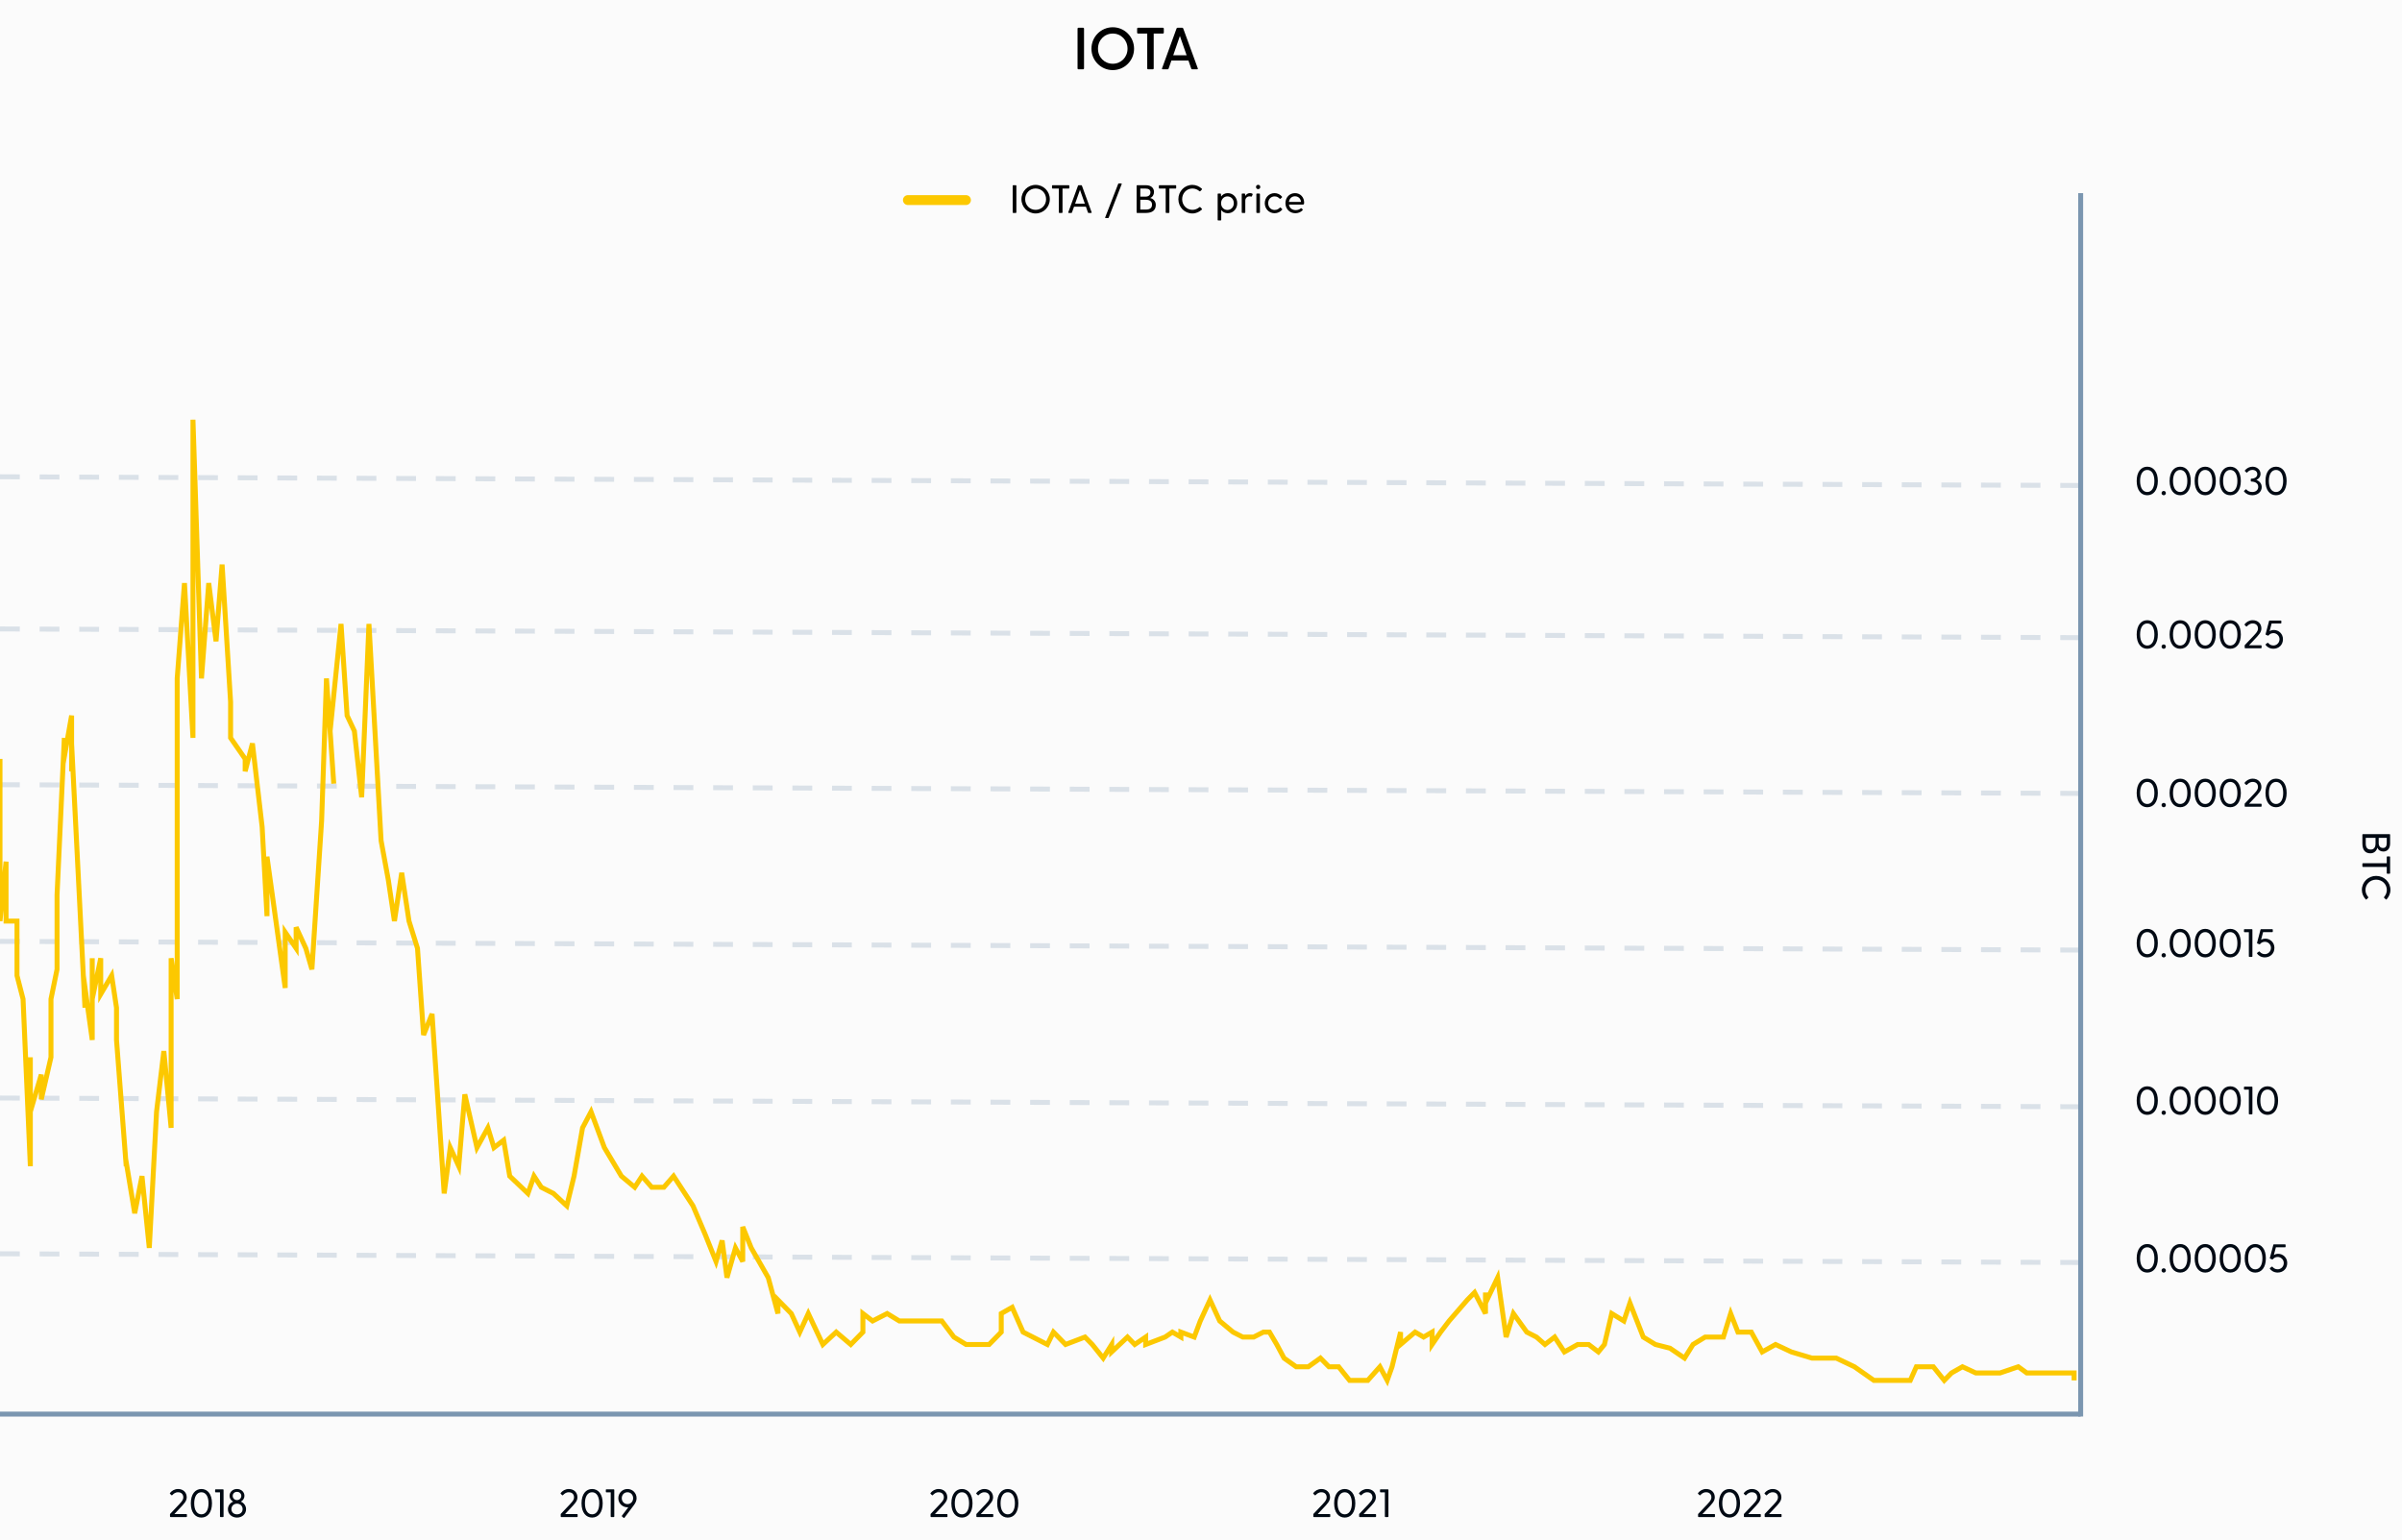 <?xml version="1.0" encoding="utf-8"?>
<svg xmlns="http://www.w3.org/2000/svg" width="485" height="311" viewBox="0 0 485 311" fill="none">
<rect x="0" y="0" width="485" height="311" fill="#333333" stroke="none"/>
<g clip-path="url(#clip0_11468_1925)">
<rect width="485" height="311" fill="#FBFBFB"/>
<path d="M217.573 5.78V13.82C217.573 13.928 217.645 14 217.753 14H218.701C218.809 14 218.881 13.928 218.881 13.82V5.78C218.881 5.672 218.809 5.6 218.701 5.6H217.753C217.645 5.6 217.573 5.672 217.573 5.78ZM224.688 14.156C227.052 14.156 228.984 12.236 228.984 9.836C228.984 7.424 227.052 5.504 224.688 5.504C222.312 5.504 220.38 7.424 220.38 9.836C220.38 12.236 222.312 14.156 224.688 14.156ZM224.688 12.872C222.996 12.872 221.7 11.552 221.7 9.836C221.7 8.108 222.996 6.776 224.688 6.776C226.368 6.776 227.664 8.108 227.664 9.836C227.664 11.552 226.368 12.872 224.688 12.872ZM234.811 5.6H229.783C229.675 5.6 229.603 5.672 229.603 5.78V6.596C229.603 6.704 229.675 6.776 229.783 6.776H231.643V13.82C231.643 13.928 231.715 14 231.823 14H232.771C232.879 14 232.951 13.928 232.951 13.82V6.776H234.811C234.919 6.776 234.991 6.704 234.991 6.596V5.78C234.991 5.672 234.919 5.6 234.811 5.6ZM241.85 13.796L238.91 5.744C238.874 5.648 238.79 5.6 238.694 5.6H237.782C237.686 5.6 237.602 5.648 237.566 5.744L234.638 13.796C234.59 13.916 234.65 14 234.782 14H235.754C235.85 14 235.922 13.964 235.958 13.856L236.522 12.224H239.966L240.53 13.856C240.566 13.964 240.638 14 240.734 14H241.706C241.838 14 241.898 13.916 241.85 13.796ZM236.894 11.156L238.238 7.268L239.594 11.156H236.894Z" fill="black"/>
<path d="M204.476 37.52V42.88C204.476 42.952 204.524 43 204.596 43H205.1C205.172 43 205.22 42.952 205.22 42.88V37.52C205.22 37.448 205.172 37.4 205.1 37.4H204.596C204.524 37.4 204.476 37.448 204.476 37.52ZM209.109 43.104C210.693 43.104 211.973 41.824 211.973 40.224C211.973 38.616 210.693 37.336 209.109 37.336C207.525 37.336 206.245 38.616 206.245 40.224C206.245 41.824 207.525 43.104 209.109 43.104ZM209.109 42.376C207.917 42.376 206.997 41.432 206.997 40.224C206.997 39 207.917 38.064 209.109 38.064C210.301 38.064 211.221 39 211.221 40.224C211.221 41.432 210.301 42.376 209.109 42.376ZM215.793 37.4H212.537C212.465 37.4 212.417 37.448 212.417 37.52V37.96C212.417 38.032 212.465 38.08 212.537 38.08H213.793V42.88C213.793 42.952 213.841 43 213.913 43H214.417C214.489 43 214.537 42.952 214.537 42.88V38.08H215.793C215.865 38.08 215.913 38.032 215.913 37.96V37.52C215.913 37.448 215.865 37.4 215.793 37.4ZM220.416 42.864L218.456 37.496C218.432 37.432 218.376 37.4 218.312 37.4H217.808C217.744 37.4 217.688 37.432 217.664 37.496L215.704 42.864C215.672 42.944 215.712 43 215.8 43H216.312C216.376 43 216.424 42.976 216.448 42.904L216.864 41.736H219.264L219.672 42.904C219.696 42.976 219.744 43 219.808 43H220.32C220.408 43 220.448 42.944 220.416 42.864ZM217.08 41.128L218.064 38.336L219.048 41.128H217.08ZM226.393 37.04H225.921C225.857 37.04 225.801 37.072 225.777 37.136L223.153 43.904C223.121 43.992 223.161 44.04 223.249 44.04H223.721C223.785 44.04 223.841 44.008 223.865 43.944L226.489 37.176C226.521 37.088 226.481 37.04 226.393 37.04ZM232.219 39.976C232.731 39.792 233.011 39.328 233.011 38.76C233.011 38.08 232.547 37.4 231.371 37.4H229.619C229.547 37.4 229.499 37.448 229.499 37.52V42.88C229.499 42.952 229.547 43 229.619 43H231.363C232.715 43 233.371 42.424 233.371 41.368C233.371 40.68 232.915 40.136 232.219 39.976ZM232.291 38.824C232.291 39.392 231.915 39.704 231.307 39.704H230.243V38.08H231.307C231.907 38.08 232.291 38.304 232.291 38.824ZM231.355 42.32H230.243V40.344H231.355C232.235 40.344 232.611 40.72 232.611 41.32C232.611 42.024 232.163 42.32 231.355 42.32ZM237.371 37.4H234.115C234.043 37.4 233.995 37.448 233.995 37.52V37.96C233.995 38.032 234.043 38.08 234.115 38.08H235.371V42.88C235.371 42.952 235.419 43 235.491 43H235.995C236.067 43 236.115 42.952 236.115 42.88V38.08H237.371C237.443 38.08 237.491 38.032 237.491 37.96V37.52C237.491 37.448 237.443 37.4 237.371 37.4ZM242.357 41.832C242.301 41.776 242.245 41.784 242.189 41.832C241.797 42.16 241.333 42.376 240.765 42.376C239.621 42.376 238.693 41.448 238.693 40.224C238.693 38.992 239.621 38.064 240.765 38.064C241.333 38.064 241.797 38.28 242.189 38.608C242.245 38.656 242.301 38.664 242.357 38.608L242.677 38.272C242.733 38.216 242.725 38.16 242.669 38.104C242.165 37.656 241.517 37.336 240.765 37.336C239.173 37.336 237.933 38.616 237.933 40.224C237.933 41.824 239.173 43.104 240.765 43.104C241.517 43.104 242.165 42.784 242.669 42.328C242.725 42.28 242.733 42.216 242.677 42.16L242.357 41.832ZM247.904 39C247.312 39 246.856 39.272 246.56 39.688L246.528 39.2C246.52 39.128 246.48 39.08 246.408 39.08H245.984C245.912 39.08 245.864 39.128 245.864 39.2V44.4C245.864 44.472 245.912 44.52 245.984 44.52H246.464C246.536 44.52 246.584 44.472 246.584 44.4V42.424C246.88 42.8 247.32 43.056 247.904 43.056C249.016 43.056 249.816 42.152 249.816 41.048C249.816 39.904 249.016 39 247.904 39ZM247.832 42.4C247.088 42.4 246.552 41.808 246.552 41.04C246.552 40.28 247.088 39.656 247.832 39.656C248.576 39.656 249.128 40.24 249.128 41.04C249.128 41.808 248.576 42.4 247.832 42.4ZM252.9 39.136C252.788 39.048 252.612 38.992 252.412 38.992C251.972 38.992 251.652 39.224 251.436 39.56L251.404 39.2C251.396 39.128 251.356 39.08 251.284 39.08H250.844C250.772 39.08 250.724 39.128 250.724 39.2V42.88C250.724 42.952 250.772 43 250.844 43H251.324C251.396 43 251.444 42.952 251.444 42.88V40.52C251.444 40.016 251.812 39.648 252.3 39.648C252.46 39.648 252.54 39.68 252.612 39.696C252.692 39.712 252.74 39.704 252.772 39.632L252.924 39.272C252.956 39.208 252.948 39.168 252.9 39.136ZM254.039 38.192C254.287 38.192 254.471 38 254.471 37.76C254.471 37.512 254.287 37.32 254.039 37.32C253.791 37.32 253.607 37.512 253.607 37.76C253.607 38 253.791 38.192 254.039 38.192ZM253.679 39.2V42.88C253.679 42.952 253.727 43 253.799 43H254.279C254.351 43 254.399 42.952 254.399 42.88V39.2C254.399 39.128 254.351 39.08 254.279 39.08H253.799C253.727 39.08 253.679 39.128 253.679 39.2ZM257.361 42.4C256.601 42.4 256.065 41.8 256.065 41.04C256.065 40.256 256.601 39.656 257.361 39.656C257.905 39.656 258.161 39.912 258.393 40.12C258.457 40.176 258.513 40.176 258.569 40.12L258.841 39.864C258.889 39.816 258.897 39.752 258.849 39.696C258.481 39.272 257.969 39 257.353 39C256.225 39 255.377 39.904 255.377 41.04C255.377 42.152 256.225 43.056 257.353 43.056C257.985 43.056 258.505 42.784 258.873 42.36C258.921 42.304 258.913 42.24 258.865 42.192L258.593 41.936C258.537 41.88 258.481 41.872 258.417 41.936C258.193 42.152 257.921 42.4 257.361 42.4ZM261.485 39C260.349 39 259.549 39.896 259.549 41.024C259.549 42.152 260.373 43.056 261.549 43.056C262.133 43.056 262.645 42.84 263.013 42.456C263.077 42.392 263.069 42.336 263.013 42.272L262.805 42.08C262.741 42.024 262.693 42.04 262.637 42.088C262.373 42.296 262.069 42.432 261.629 42.432C260.853 42.432 260.357 41.968 260.253 41.304H263.085C263.293 41.304 263.325 41.168 263.325 40.888C263.325 39.896 262.613 39 261.485 39ZM261.485 39.632C262.157 39.632 262.645 40.12 262.693 40.784H260.253C260.333 40.104 260.813 39.632 261.485 39.632Z" fill="black"/>
<line x1="183.319" y1="40.402" x2="195.042" y2="40.402" stroke="#FCC800" stroke-width="2" stroke-linecap="round"/>
<path d="M37.621 305.74H35.213L36.205 304.684C37.157 303.676 37.701 303.14 37.701 302.356C37.701 301.404 37.013 300.684 35.957 300.684C35.237 300.684 34.677 301.044 34.325 301.484C34.277 301.54 34.285 301.604 34.333 301.652L34.613 301.924C34.669 301.98 34.725 301.988 34.789 301.916C35.013 301.684 35.357 301.34 35.949 301.34C36.613 301.34 37.013 301.756 37.013 302.364C37.013 302.98 36.525 303.412 35.533 304.46L34.325 305.74V306.228C34.325 306.3 34.373 306.348 34.445 306.348H37.621C37.693 306.348 37.741 306.3 37.741 306.228V305.86C37.741 305.788 37.693 305.74 37.621 305.74ZM40.665 300.684C39.425 300.684 38.529 301.708 38.529 303.572C38.529 305.428 39.425 306.452 40.665 306.452C41.905 306.452 42.801 305.428 42.801 303.572C42.801 301.708 41.905 300.684 40.665 300.684ZM40.665 301.34C41.569 301.34 42.105 302.212 42.105 303.572C42.105 304.924 41.569 305.796 40.665 305.796C39.753 305.796 39.217 304.924 39.217 303.572C39.217 302.212 39.753 301.34 40.665 301.34ZM45.019 300.748H43.547C43.475 300.748 43.435 300.796 43.435 300.868V301.236C43.435 301.308 43.475 301.356 43.547 301.356H44.419V306.228C44.419 306.3 44.467 306.348 44.539 306.348H45.019C45.091 306.348 45.139 306.3 45.139 306.228V300.868C45.139 300.796 45.091 300.748 45.019 300.748ZM47.852 306.452C48.844 306.452 49.684 305.788 49.684 304.764C49.684 304.02 49.196 303.46 48.628 303.236C49.084 302.988 49.356 302.54 49.356 302.06C49.356 301.34 48.764 300.684 47.852 300.684C46.94 300.684 46.348 301.34 46.348 302.06C46.348 302.54 46.62 302.988 47.084 303.236C46.508 303.46 46.02 304.02 46.02 304.764C46.02 305.788 46.86 306.452 47.852 306.452ZM47.852 302.924C47.372 302.924 46.98 302.548 46.988 302.068C46.988 301.628 47.324 301.26 47.852 301.26C48.38 301.26 48.716 301.628 48.724 302.068C48.724 302.548 48.332 302.924 47.852 302.924ZM47.852 305.796C47.196 305.796 46.724 305.372 46.724 304.748C46.724 304.076 47.244 303.644 47.852 303.644C48.468 303.644 48.988 304.076 48.988 304.748C48.988 305.38 48.508 305.796 47.852 305.796Z" fill="#000913"/>
<path d="M116.514 305.74H114.106L115.098 304.684C116.05 303.676 116.594 303.14 116.594 302.356C116.594 301.404 115.906 300.684 114.85 300.684C114.13 300.684 113.57 301.044 113.218 301.484C113.17 301.54 113.178 301.604 113.226 301.652L113.506 301.924C113.562 301.98 113.618 301.988 113.682 301.916C113.906 301.684 114.25 301.34 114.842 301.34C115.506 301.34 115.906 301.756 115.906 302.364C115.906 302.98 115.418 303.412 114.426 304.46L113.218 305.74V306.228C113.218 306.3 113.266 306.348 113.338 306.348H116.514C116.586 306.348 116.634 306.3 116.634 306.228V305.86C116.634 305.788 116.586 305.74 116.514 305.74ZM119.557 300.684C118.317 300.684 117.421 301.708 117.421 303.572C117.421 305.428 118.317 306.452 119.557 306.452C120.797 306.452 121.693 305.428 121.693 303.572C121.693 301.708 120.797 300.684 119.557 300.684ZM119.557 301.34C120.461 301.34 120.997 302.212 120.997 303.572C120.997 304.924 120.461 305.796 119.557 305.796C118.645 305.796 118.109 304.924 118.109 303.572C118.109 302.212 118.645 301.34 119.557 301.34ZM123.912 300.748H122.44C122.368 300.748 122.328 300.796 122.328 300.868V301.236C122.328 301.308 122.368 301.356 122.44 301.356H123.312V306.228C123.312 306.3 123.36 306.348 123.432 306.348H123.912C123.984 306.348 124.032 306.3 124.032 306.228V300.868C124.032 300.796 123.984 300.748 123.912 300.748ZM126.697 300.684C125.657 300.684 124.849 301.508 124.849 302.54C124.849 303.588 125.673 304.38 126.721 304.38C126.769 304.38 126.817 304.38 126.865 304.372L125.577 306.068C125.529 306.132 125.545 306.188 125.601 306.236L125.921 306.508C125.985 306.564 126.041 306.548 126.089 306.484L127.993 303.94C128.377 303.436 128.537 302.996 128.537 302.54C128.537 301.508 127.729 300.684 126.697 300.684ZM126.697 303.732C126.041 303.732 125.545 303.228 125.545 302.54C125.545 301.844 126.041 301.34 126.697 301.34C127.345 301.34 127.841 301.844 127.841 302.54C127.841 303.228 127.345 303.732 126.697 303.732Z" fill="#000913"/>
<path d="M191.189 305.74H188.781L189.773 304.684C190.725 303.676 191.269 303.14 191.269 302.356C191.269 301.404 190.581 300.684 189.525 300.684C188.805 300.684 188.245 301.044 187.893 301.484C187.845 301.54 187.853 301.604 187.901 301.652L188.181 301.924C188.237 301.98 188.293 301.988 188.357 301.916C188.581 301.684 188.925 301.34 189.517 301.34C190.181 301.34 190.581 301.756 190.581 302.364C190.581 302.98 190.093 303.412 189.101 304.46L187.893 305.74V306.228C187.893 306.3 187.941 306.348 188.013 306.348H191.189C191.261 306.348 191.309 306.3 191.309 306.228V305.86C191.309 305.788 191.261 305.74 191.189 305.74ZM194.232 300.684C192.992 300.684 192.096 301.708 192.096 303.572C192.096 305.428 192.992 306.452 194.232 306.452C195.472 306.452 196.368 305.428 196.368 303.572C196.368 301.708 195.472 300.684 194.232 300.684ZM194.232 301.34C195.136 301.34 195.672 302.212 195.672 303.572C195.672 304.924 195.136 305.796 194.232 305.796C193.32 305.796 192.784 304.924 192.784 303.572C192.784 302.212 193.32 301.34 194.232 301.34ZM200.439 305.74H198.031L199.023 304.684C199.975 303.676 200.519 303.14 200.519 302.356C200.519 301.404 199.831 300.684 198.775 300.684C198.055 300.684 197.495 301.044 197.143 301.484C197.095 301.54 197.103 301.604 197.151 301.652L197.431 301.924C197.487 301.98 197.543 301.988 197.607 301.916C197.831 301.684 198.175 301.34 198.767 301.34C199.431 301.34 199.831 301.756 199.831 302.364C199.831 302.98 199.343 303.412 198.351 304.46L197.143 305.74V306.228C197.143 306.3 197.191 306.348 197.263 306.348H200.439C200.511 306.348 200.559 306.3 200.559 306.228V305.86C200.559 305.788 200.511 305.74 200.439 305.74ZM203.482 300.684C202.242 300.684 201.346 301.708 201.346 303.572C201.346 305.428 202.242 306.452 203.482 306.452C204.722 306.452 205.618 305.428 205.618 303.572C205.618 301.708 204.722 300.684 203.482 300.684ZM203.482 301.34C204.386 301.34 204.922 302.212 204.922 303.572C204.922 304.924 204.386 305.796 203.482 305.796C202.57 305.796 202.034 304.924 202.034 303.572C202.034 302.212 202.57 301.34 203.482 301.34Z" fill="#000913"/>
<path d="M268.478 305.74H266.07L267.062 304.684C268.014 303.676 268.558 303.14 268.558 302.356C268.558 301.404 267.87 300.684 266.814 300.684C266.094 300.684 265.534 301.044 265.182 301.484C265.134 301.54 265.142 301.604 265.19 301.652L265.47 301.924C265.526 301.98 265.582 301.988 265.646 301.916C265.87 301.684 266.214 301.34 266.806 301.34C267.47 301.34 267.87 301.756 267.87 302.364C267.87 302.98 267.382 303.412 266.39 304.46L265.182 305.74V306.228C265.182 306.3 265.23 306.348 265.302 306.348H268.478C268.55 306.348 268.598 306.3 268.598 306.228V305.86C268.598 305.788 268.55 305.74 268.478 305.74ZM271.521 300.684C270.281 300.684 269.385 301.708 269.385 303.572C269.385 305.428 270.281 306.452 271.521 306.452C272.761 306.452 273.657 305.428 273.657 303.572C273.657 301.708 272.761 300.684 271.521 300.684ZM271.521 301.34C272.425 301.34 272.961 302.212 272.961 303.572C272.961 304.924 272.425 305.796 271.521 305.796C270.609 305.796 270.073 304.924 270.073 303.572C270.073 302.212 270.609 301.34 271.521 301.34ZM277.728 305.74H275.32L276.312 304.684C277.264 303.676 277.808 303.14 277.808 302.356C277.808 301.404 277.12 300.684 276.064 300.684C275.344 300.684 274.784 301.044 274.432 301.484C274.384 301.54 274.392 301.604 274.44 301.652L274.72 301.924C274.776 301.98 274.832 301.988 274.896 301.916C275.12 301.684 275.464 301.34 276.056 301.34C276.72 301.34 277.12 301.756 277.12 302.364C277.12 302.98 276.632 303.412 275.64 304.46L274.432 305.74V306.228C274.432 306.3 274.48 306.348 274.552 306.348H277.728C277.8 306.348 277.848 306.3 277.848 306.228V305.86C277.848 305.788 277.8 305.74 277.728 305.74ZM280.227 300.748H278.755C278.683 300.748 278.643 300.796 278.643 300.868V301.236C278.643 301.308 278.683 301.356 278.755 301.356H279.627V306.228C279.627 306.3 279.675 306.348 279.747 306.348H280.227C280.299 306.348 280.347 306.3 280.347 306.228V300.868C280.347 300.796 280.299 300.748 280.227 300.748Z" fill="#000913"/>
<path d="M346.162 305.74H343.754L344.746 304.684C345.698 303.676 346.242 303.14 346.242 302.356C346.242 301.404 345.554 300.684 344.498 300.684C343.778 300.684 343.218 301.044 342.866 301.484C342.818 301.54 342.826 301.604 342.874 301.652L343.154 301.924C343.21 301.98 343.266 301.988 343.33 301.916C343.554 301.684 343.898 301.34 344.49 301.34C345.154 301.34 345.554 301.756 345.554 302.364C345.554 302.98 345.066 303.412 344.074 304.46L342.866 305.74V306.228C342.866 306.3 342.914 306.348 342.986 306.348H346.162C346.234 306.348 346.282 306.3 346.282 306.228V305.86C346.282 305.788 346.234 305.74 346.162 305.74ZM349.205 300.684C347.965 300.684 347.069 301.708 347.069 303.572C347.069 305.428 347.965 306.452 349.205 306.452C350.445 306.452 351.341 305.428 351.341 303.572C351.341 301.708 350.445 300.684 349.205 300.684ZM349.205 301.34C350.109 301.34 350.645 302.212 350.645 303.572C350.645 304.924 350.109 305.796 349.205 305.796C348.293 305.796 347.757 304.924 347.757 303.572C347.757 302.212 348.293 301.34 349.205 301.34ZM355.412 305.74H353.004L353.996 304.684C354.948 303.676 355.492 303.14 355.492 302.356C355.492 301.404 354.804 300.684 353.748 300.684C353.028 300.684 352.468 301.044 352.116 301.484C352.068 301.54 352.076 301.604 352.124 301.652L352.404 301.924C352.46 301.98 352.516 301.988 352.58 301.916C352.804 301.684 353.148 301.34 353.74 301.34C354.404 301.34 354.804 301.756 354.804 302.364C354.804 302.98 354.316 303.412 353.324 304.46L352.116 305.74V306.228C352.116 306.3 352.164 306.348 352.236 306.348H355.412C355.484 306.348 355.532 306.3 355.532 306.228V305.86C355.532 305.788 355.484 305.74 355.412 305.74ZM359.607 305.74H357.199L358.191 304.684C359.143 303.676 359.687 303.14 359.687 302.356C359.687 301.404 358.999 300.684 357.943 300.684C357.223 300.684 356.663 301.044 356.311 301.484C356.263 301.54 356.271 301.604 356.319 301.652L356.599 301.924C356.655 301.98 356.711 301.988 356.775 301.916C356.999 301.684 357.343 301.34 357.935 301.34C358.599 301.34 358.999 301.756 358.999 302.364C358.999 302.98 358.511 303.412 357.519 304.46L356.311 305.74V306.228C356.311 306.3 356.359 306.348 356.431 306.348H359.607C359.679 306.348 359.727 306.3 359.727 306.228V305.86C359.727 305.788 359.679 305.74 359.607 305.74Z" fill="#000913"/>
<path d="M433.565 251.215C432.325 251.215 431.429 252.239 431.429 254.103C431.429 255.959 432.325 256.983 433.565 256.983C434.805 256.983 435.701 255.959 435.701 254.103C435.701 252.239 434.805 251.215 433.565 251.215ZM433.565 251.871C434.469 251.871 435.005 252.743 435.005 254.103C435.005 255.455 434.469 256.327 433.565 256.327C432.653 256.327 432.117 255.455 432.117 254.103C432.117 252.743 432.653 251.871 433.565 251.871ZM436.891 256.983C437.131 256.983 437.323 256.791 437.323 256.543C437.323 256.303 437.131 256.111 436.891 256.111C436.643 256.111 436.451 256.303 436.451 256.543C436.451 256.791 436.643 256.983 436.891 256.983ZM440.213 251.215C438.973 251.215 438.077 252.239 438.077 254.103C438.077 255.959 438.973 256.983 440.213 256.983C441.453 256.983 442.349 255.959 442.349 254.103C442.349 252.239 441.453 251.215 440.213 251.215ZM440.213 251.871C441.117 251.871 441.653 252.743 441.653 254.103C441.653 255.455 441.117 256.327 440.213 256.327C439.301 256.327 438.765 255.455 438.765 254.103C438.765 252.743 439.301 251.871 440.213 251.871ZM445.268 251.215C444.028 251.215 443.132 252.239 443.132 254.103C443.132 255.959 444.028 256.983 445.268 256.983C446.508 256.983 447.404 255.959 447.404 254.103C447.404 252.239 446.508 251.215 445.268 251.215ZM445.268 251.871C446.172 251.871 446.708 252.743 446.708 254.103C446.708 255.455 446.172 256.327 445.268 256.327C444.356 256.327 443.82 255.455 443.82 254.103C443.82 252.743 444.356 251.871 445.268 251.871ZM450.322 251.215C449.082 251.215 448.186 252.239 448.186 254.103C448.186 255.959 449.082 256.983 450.322 256.983C451.562 256.983 452.458 255.959 452.458 254.103C452.458 252.239 451.562 251.215 450.322 251.215ZM450.322 251.871C451.226 251.871 451.762 252.743 451.762 254.103C451.762 255.455 451.226 256.327 450.322 256.327C449.41 256.327 448.874 255.455 448.874 254.103C448.874 252.743 449.41 251.871 450.322 251.871ZM455.377 251.215C454.137 251.215 453.241 252.239 453.241 254.103C453.241 255.959 454.137 256.983 455.377 256.983C456.617 256.983 457.513 255.959 457.513 254.103C457.513 252.239 456.617 251.215 455.377 251.215ZM455.377 251.871C456.281 251.871 456.817 252.743 456.817 254.103C456.817 255.455 456.281 256.327 455.377 256.327C454.465 256.327 453.929 255.455 453.929 254.103C453.929 252.743 454.465 251.871 455.377 251.871ZM460 253.191C459.624 253.191 459.304 253.311 459.128 253.439L459.536 251.879H461.376C461.448 251.879 461.496 251.831 461.496 251.759V251.399C461.496 251.327 461.448 251.279 461.376 251.279H459.144C459.072 251.279 459.032 251.319 459.016 251.383L458.32 254.023C458.304 254.095 458.336 254.143 458.4 254.175L458.768 254.319C458.832 254.351 458.888 254.335 458.928 254.279C459.216 253.935 459.568 253.823 459.92 253.823C460.496 253.823 461.128 254.319 461.128 255.047C461.128 255.807 460.536 256.319 459.896 256.319C459.376 256.319 459.056 256.063 458.856 255.823C458.8 255.759 458.744 255.759 458.68 255.807L458.352 256.055C458.296 256.095 458.28 256.151 458.328 256.215C458.576 256.583 459.144 256.975 459.888 256.975C460.952 256.975 461.824 256.239 461.824 255.047C461.824 253.959 460.968 253.191 460 253.191Z" fill="#000913"/>
<path d="M433.565 219.363C432.325 219.363 431.429 220.387 431.429 222.251C431.429 224.107 432.325 225.131 433.565 225.131C434.805 225.131 435.701 224.107 435.701 222.251C435.701 220.387 434.805 219.363 433.565 219.363ZM433.565 220.019C434.469 220.019 435.005 220.891 435.005 222.251C435.005 223.603 434.469 224.475 433.565 224.475C432.653 224.475 432.117 223.603 432.117 222.251C432.117 220.891 432.653 220.019 433.565 220.019ZM436.891 225.131C437.131 225.131 437.323 224.939 437.323 224.691C437.323 224.451 437.131 224.259 436.891 224.259C436.643 224.259 436.451 224.451 436.451 224.691C436.451 224.939 436.643 225.131 436.891 225.131ZM440.213 219.363C438.973 219.363 438.077 220.387 438.077 222.251C438.077 224.107 438.973 225.131 440.213 225.131C441.453 225.131 442.349 224.107 442.349 222.251C442.349 220.387 441.453 219.363 440.213 219.363ZM440.213 220.019C441.117 220.019 441.653 220.891 441.653 222.251C441.653 223.603 441.117 224.475 440.213 224.475C439.301 224.475 438.765 223.603 438.765 222.251C438.765 220.891 439.301 220.019 440.213 220.019ZM445.268 219.363C444.028 219.363 443.132 220.387 443.132 222.251C443.132 224.107 444.028 225.131 445.268 225.131C446.508 225.131 447.404 224.107 447.404 222.251C447.404 220.387 446.508 219.363 445.268 219.363ZM445.268 220.019C446.172 220.019 446.708 220.891 446.708 222.251C446.708 223.603 446.172 224.475 445.268 224.475C444.356 224.475 443.82 223.603 443.82 222.251C443.82 220.891 444.356 220.019 445.268 220.019ZM450.322 219.363C449.082 219.363 448.186 220.387 448.186 222.251C448.186 224.107 449.082 225.131 450.322 225.131C451.562 225.131 452.458 224.107 452.458 222.251C452.458 220.387 451.562 219.363 450.322 219.363ZM450.322 220.019C451.226 220.019 451.762 220.891 451.762 222.251C451.762 223.603 451.226 224.475 450.322 224.475C449.41 224.475 448.874 223.603 448.874 222.251C448.874 220.891 449.41 220.019 450.322 220.019ZM454.677 219.427H453.205C453.133 219.427 453.093 219.475 453.093 219.547V219.915C453.093 219.987 453.133 220.035 453.205 220.035H454.077V224.907C454.077 224.979 454.125 225.027 454.197 225.027H454.677C454.749 225.027 454.797 224.979 454.797 224.907V219.547C454.797 219.475 454.749 219.427 454.677 219.427ZM457.846 219.363C456.606 219.363 455.71 220.387 455.71 222.251C455.71 224.107 456.606 225.131 457.846 225.131C459.086 225.131 459.982 224.107 459.982 222.251C459.982 220.387 459.086 219.363 457.846 219.363ZM457.846 220.019C458.75 220.019 459.286 220.891 459.286 222.251C459.286 223.603 458.75 224.475 457.846 224.475C456.934 224.475 456.398 223.603 456.398 222.251C456.398 220.891 456.934 220.019 457.846 220.019Z" fill="#000913"/>
<path d="M433.565 187.57C432.325 187.57 431.429 188.594 431.429 190.458C431.429 192.314 432.325 193.338 433.565 193.338C434.805 193.338 435.701 192.314 435.701 190.458C435.701 188.594 434.805 187.57 433.565 187.57ZM433.565 188.226C434.469 188.226 435.005 189.098 435.005 190.458C435.005 191.81 434.469 192.682 433.565 192.682C432.653 192.682 432.117 191.81 432.117 190.458C432.117 189.098 432.653 188.226 433.565 188.226ZM436.891 193.338C437.131 193.338 437.323 193.146 437.323 192.898C437.323 192.658 437.131 192.466 436.891 192.466C436.643 192.466 436.451 192.658 436.451 192.898C436.451 193.146 436.643 193.338 436.891 193.338ZM440.213 187.57C438.973 187.57 438.077 188.594 438.077 190.458C438.077 192.314 438.973 193.338 440.213 193.338C441.453 193.338 442.349 192.314 442.349 190.458C442.349 188.594 441.453 187.57 440.213 187.57ZM440.213 188.226C441.117 188.226 441.653 189.098 441.653 190.458C441.653 191.81 441.117 192.682 440.213 192.682C439.301 192.682 438.765 191.81 438.765 190.458C438.765 189.098 439.301 188.226 440.213 188.226ZM445.268 187.57C444.028 187.57 443.132 188.594 443.132 190.458C443.132 192.314 444.028 193.338 445.268 193.338C446.508 193.338 447.404 192.314 447.404 190.458C447.404 188.594 446.508 187.57 445.268 187.57ZM445.268 188.226C446.172 188.226 446.708 189.098 446.708 190.458C446.708 191.81 446.172 192.682 445.268 192.682C444.356 192.682 443.82 191.81 443.82 190.458C443.82 189.098 444.356 188.226 445.268 188.226ZM450.322 187.57C449.082 187.57 448.186 188.594 448.186 190.458C448.186 192.314 449.082 193.338 450.322 193.338C451.562 193.338 452.458 192.314 452.458 190.458C452.458 188.594 451.562 187.57 450.322 187.57ZM450.322 188.226C451.226 188.226 451.762 189.098 451.762 190.458C451.762 191.81 451.226 192.682 450.322 192.682C449.41 192.682 448.874 191.81 448.874 190.458C448.874 189.098 449.41 188.226 450.322 188.226ZM454.677 187.634H453.205C453.133 187.634 453.093 187.682 453.093 187.754V188.122C453.093 188.194 453.133 188.242 453.205 188.242H454.077V193.114C454.077 193.186 454.125 193.234 454.197 193.234H454.677C454.749 193.234 454.797 193.186 454.797 193.114V187.754C454.797 187.682 454.749 187.634 454.677 187.634ZM457.414 189.546C457.038 189.546 456.718 189.666 456.542 189.794L456.95 188.234H458.79C458.862 188.234 458.91 188.186 458.91 188.114V187.754C458.91 187.682 458.862 187.634 458.79 187.634H456.558C456.486 187.634 456.446 187.674 456.43 187.738L455.734 190.378C455.718 190.45 455.75 190.498 455.814 190.53L456.182 190.674C456.246 190.706 456.302 190.69 456.342 190.634C456.63 190.29 456.982 190.178 457.334 190.178C457.91 190.178 458.542 190.674 458.542 191.402C458.542 192.162 457.95 192.674 457.31 192.674C456.79 192.674 456.47 192.418 456.27 192.178C456.214 192.114 456.158 192.114 456.094 192.162L455.766 192.41C455.71 192.45 455.694 192.506 455.742 192.57C455.99 192.938 456.558 193.33 457.302 193.33C458.366 193.33 459.238 192.594 459.238 191.402C459.238 190.314 458.382 189.546 457.414 189.546Z" fill="#000913"/>
<path d="M433.565 157.242C432.325 157.242 431.429 158.266 431.429 160.13C431.429 161.986 432.325 163.01 433.565 163.01C434.805 163.01 435.701 161.986 435.701 160.13C435.701 158.266 434.805 157.242 433.565 157.242ZM433.565 157.898C434.469 157.898 435.005 158.77 435.005 160.13C435.005 161.482 434.469 162.354 433.565 162.354C432.653 162.354 432.117 161.482 432.117 160.13C432.117 158.77 432.653 157.898 433.565 157.898ZM436.891 163.01C437.131 163.01 437.323 162.818 437.323 162.57C437.323 162.33 437.131 162.138 436.891 162.138C436.643 162.138 436.451 162.33 436.451 162.57C436.451 162.818 436.643 163.01 436.891 163.01ZM440.213 157.242C438.973 157.242 438.077 158.266 438.077 160.13C438.077 161.986 438.973 163.01 440.213 163.01C441.453 163.01 442.349 161.986 442.349 160.13C442.349 158.266 441.453 157.242 440.213 157.242ZM440.213 157.898C441.117 157.898 441.653 158.77 441.653 160.13C441.653 161.482 441.117 162.354 440.213 162.354C439.301 162.354 438.765 161.482 438.765 160.13C438.765 158.77 439.301 157.898 440.213 157.898ZM445.268 157.242C444.028 157.242 443.132 158.266 443.132 160.13C443.132 161.986 444.028 163.01 445.268 163.01C446.508 163.01 447.404 161.986 447.404 160.13C447.404 158.266 446.508 157.242 445.268 157.242ZM445.268 157.898C446.172 157.898 446.708 158.77 446.708 160.13C446.708 161.482 446.172 162.354 445.268 162.354C444.356 162.354 443.82 161.482 443.82 160.13C443.82 158.77 444.356 157.898 445.268 157.898ZM450.322 157.242C449.082 157.242 448.186 158.266 448.186 160.13C448.186 161.986 449.082 163.01 450.322 163.01C451.562 163.01 452.458 161.986 452.458 160.13C452.458 158.266 451.562 157.242 450.322 157.242ZM450.322 157.898C451.226 157.898 451.762 158.77 451.762 160.13C451.762 161.482 451.226 162.354 450.322 162.354C449.41 162.354 448.874 161.482 448.874 160.13C448.874 158.77 449.41 157.898 450.322 157.898ZM456.529 162.298H454.121L455.113 161.242C456.065 160.234 456.609 159.698 456.609 158.914C456.609 157.962 455.921 157.242 454.865 157.242C454.145 157.242 453.585 157.602 453.233 158.042C453.185 158.098 453.193 158.162 453.241 158.21L453.521 158.482C453.577 158.538 453.633 158.546 453.697 158.474C453.921 158.242 454.265 157.898 454.857 157.898C455.521 157.898 455.921 158.314 455.921 158.922C455.921 159.538 455.433 159.97 454.441 161.018L453.233 162.298V162.786C453.233 162.858 453.281 162.906 453.353 162.906H456.529C456.601 162.906 456.649 162.858 456.649 162.786V162.418C456.649 162.346 456.601 162.298 456.529 162.298ZM459.572 157.242C458.332 157.242 457.436 158.266 457.436 160.13C457.436 161.986 458.332 163.01 459.572 163.01C460.812 163.01 461.708 161.986 461.708 160.13C461.708 158.266 460.812 157.242 459.572 157.242ZM459.572 157.898C460.476 157.898 461.012 158.77 461.012 160.13C461.012 161.482 460.476 162.354 459.572 162.354C458.66 162.354 458.124 161.482 458.124 160.13C458.124 158.77 458.66 157.898 459.572 157.898Z" fill="#000913"/>
<path d="M433.565 125.242C432.325 125.242 431.429 126.266 431.429 128.13C431.429 129.986 432.325 131.01 433.565 131.01C434.805 131.01 435.701 129.986 435.701 128.13C435.701 126.266 434.805 125.242 433.565 125.242ZM433.565 125.898C434.469 125.898 435.005 126.77 435.005 128.13C435.005 129.482 434.469 130.354 433.565 130.354C432.653 130.354 432.117 129.482 432.117 128.13C432.117 126.77 432.653 125.898 433.565 125.898ZM436.891 131.01C437.131 131.01 437.323 130.818 437.323 130.57C437.323 130.33 437.131 130.138 436.891 130.138C436.643 130.138 436.451 130.33 436.451 130.57C436.451 130.818 436.643 131.01 436.891 131.01ZM440.213 125.242C438.973 125.242 438.077 126.266 438.077 128.13C438.077 129.986 438.973 131.01 440.213 131.01C441.453 131.01 442.349 129.986 442.349 128.13C442.349 126.266 441.453 125.242 440.213 125.242ZM440.213 125.898C441.117 125.898 441.653 126.77 441.653 128.13C441.653 129.482 441.117 130.354 440.213 130.354C439.301 130.354 438.765 129.482 438.765 128.13C438.765 126.77 439.301 125.898 440.213 125.898ZM445.268 125.242C444.028 125.242 443.132 126.266 443.132 128.13C443.132 129.986 444.028 131.01 445.268 131.01C446.508 131.01 447.404 129.986 447.404 128.13C447.404 126.266 446.508 125.242 445.268 125.242ZM445.268 125.898C446.172 125.898 446.708 126.77 446.708 128.13C446.708 129.482 446.172 130.354 445.268 130.354C444.356 130.354 443.82 129.482 443.82 128.13C443.82 126.77 444.356 125.898 445.268 125.898ZM450.322 125.242C449.082 125.242 448.186 126.266 448.186 128.13C448.186 129.986 449.082 131.01 450.322 131.01C451.562 131.01 452.458 129.986 452.458 128.13C452.458 126.266 451.562 125.242 450.322 125.242ZM450.322 125.898C451.226 125.898 451.762 126.77 451.762 128.13C451.762 129.482 451.226 130.354 450.322 130.354C449.41 130.354 448.874 129.482 448.874 128.13C448.874 126.77 449.41 125.898 450.322 125.898ZM456.529 130.298H454.121L455.113 129.242C456.065 128.234 456.609 127.698 456.609 126.914C456.609 125.962 455.921 125.242 454.865 125.242C454.145 125.242 453.585 125.602 453.233 126.042C453.185 126.098 453.193 126.162 453.241 126.21L453.521 126.482C453.577 126.538 453.633 126.546 453.697 126.474C453.921 126.242 454.265 125.898 454.857 125.898C455.521 125.898 455.921 126.314 455.921 126.922C455.921 127.538 455.433 127.97 454.441 129.018L453.233 130.298V130.786C453.233 130.858 453.281 130.906 453.353 130.906H456.529C456.601 130.906 456.649 130.858 456.649 130.786V130.418C456.649 130.346 456.601 130.298 456.529 130.298ZM459.14 127.218C458.764 127.218 458.444 127.338 458.268 127.466L458.676 125.906H460.516C460.588 125.906 460.636 125.858 460.636 125.786V125.426C460.636 125.354 460.588 125.306 460.516 125.306H458.284C458.212 125.306 458.172 125.346 458.156 125.41L457.46 128.05C457.444 128.122 457.476 128.17 457.54 128.202L457.908 128.346C457.972 128.378 458.028 128.362 458.068 128.306C458.356 127.962 458.708 127.85 459.06 127.85C459.636 127.85 460.268 128.346 460.268 129.074C460.268 129.834 459.676 130.346 459.036 130.346C458.516 130.346 458.196 130.09 457.996 129.85C457.94 129.786 457.884 129.786 457.82 129.834L457.492 130.082C457.436 130.122 457.42 130.178 457.468 130.242C457.716 130.61 458.284 131.002 459.028 131.002C460.092 131.002 460.964 130.266 460.964 129.074C460.964 127.986 460.108 127.218 459.14 127.218Z" fill="#000913"/>
<path d="M433.565 94.242C432.325 94.242 431.429 95.266 431.429 97.13C431.429 98.986 432.325 100.01 433.565 100.01C434.805 100.01 435.701 98.986 435.701 97.13C435.701 95.266 434.805 94.242 433.565 94.242ZM433.565 94.898C434.469 94.898 435.005 95.77 435.005 97.13C435.005 98.482 434.469 99.354 433.565 99.354C432.653 99.354 432.117 98.482 432.117 97.13C432.117 95.77 432.653 94.898 433.565 94.898ZM436.891 100.01C437.131 100.01 437.323 99.818 437.323 99.57C437.323 99.33 437.131 99.138 436.891 99.138C436.643 99.138 436.451 99.33 436.451 99.57C436.451 99.818 436.643 100.01 436.891 100.01ZM440.213 94.242C438.973 94.242 438.077 95.266 438.077 97.13C438.077 98.986 438.973 100.01 440.213 100.01C441.453 100.01 442.349 98.986 442.349 97.13C442.349 95.266 441.453 94.242 440.213 94.242ZM440.213 94.898C441.117 94.898 441.653 95.77 441.653 97.13C441.653 98.482 441.117 99.354 440.213 99.354C439.301 99.354 438.765 98.482 438.765 97.13C438.765 95.77 439.301 94.898 440.213 94.898ZM445.268 94.242C444.028 94.242 443.132 95.266 443.132 97.13C443.132 98.986 444.028 100.01 445.268 100.01C446.508 100.01 447.404 98.986 447.404 97.13C447.404 95.266 446.508 94.242 445.268 94.242ZM445.268 94.898C446.172 94.898 446.708 95.77 446.708 97.13C446.708 98.482 446.172 99.354 445.268 99.354C444.356 99.354 443.82 98.482 443.82 97.13C443.82 95.77 444.356 94.898 445.268 94.898ZM450.322 94.242C449.082 94.242 448.186 95.266 448.186 97.13C448.186 98.986 449.082 100.01 450.322 100.01C451.562 100.01 452.458 98.986 452.458 97.13C452.458 95.266 451.562 94.242 450.322 94.242ZM450.322 94.898C451.226 94.898 451.762 95.77 451.762 97.13C451.762 98.482 451.226 99.354 450.322 99.354C449.41 99.354 448.874 98.482 448.874 97.13C448.874 95.77 449.41 94.898 450.322 94.898ZM455.595 96.914C456.123 96.666 456.435 96.234 456.435 95.69C456.435 94.842 455.691 94.242 454.819 94.242C454.195 94.242 453.651 94.546 453.291 94.978C453.243 95.034 453.251 95.098 453.299 95.146L453.571 95.402C453.627 95.458 453.683 95.474 453.747 95.402C453.963 95.154 454.299 94.89 454.795 94.89C455.331 94.89 455.779 95.202 455.779 95.746C455.779 96.234 455.411 96.634 454.587 96.658C454.507 96.658 454.467 96.714 454.467 96.786V97.122C454.467 97.194 454.507 97.242 454.587 97.242C455.427 97.266 455.971 97.642 455.971 98.314C455.971 98.938 455.499 99.354 454.755 99.354C454.155 99.354 453.811 99.09 453.587 98.85C453.523 98.786 453.467 98.794 453.411 98.85L453.131 99.106C453.083 99.154 453.075 99.218 453.123 99.274C453.491 99.722 454.051 100.01 454.763 100.01C455.875 100.01 456.675 99.306 456.675 98.354C456.675 97.642 456.219 97.154 455.595 96.914ZM459.565 94.242C458.325 94.242 457.429 95.266 457.429 97.13C457.429 98.986 458.325 100.01 459.565 100.01C460.805 100.01 461.701 98.986 461.701 97.13C461.701 95.266 460.805 94.242 459.565 94.242ZM459.565 94.898C460.469 94.898 461.005 95.77 461.005 97.13C461.005 98.482 460.469 99.354 459.565 99.354C458.653 99.354 458.117 98.482 458.117 97.13C458.117 95.77 458.653 94.898 459.565 94.898Z" fill="#000913"/>
<path d="M0 96.277L420.075 98.04" stroke="#7B96B0" stroke-opacity="0.25" stroke-miterlimit="10" stroke-dasharray="4 4"/>
<path d="M0 127.003L420.075 128.766" stroke="#7B96B0" stroke-opacity="0.25" stroke-miterlimit="10" stroke-dasharray="4 4"/>
<path d="M0 158.457L420.075 160.219" stroke="#7B96B0" stroke-opacity="0.25" stroke-miterlimit="10" stroke-dasharray="4 4"/>
<path d="M0 190.093L420.075 191.856" stroke="#7B96B0" stroke-opacity="0.25" stroke-miterlimit="10" stroke-dasharray="4 4"/>
<path d="M0 221.73L420.075 223.493" stroke="#7B96B0" stroke-opacity="0.25" stroke-miterlimit="10" stroke-dasharray="4 4"/>
<path d="M0 253.183L420.075 254.946" stroke="#7B96B0" stroke-opacity="0.25" stroke-miterlimit="10" stroke-dasharray="4 4"/>
<path d="M0 285.559L420.117 285.559" stroke="#7B96B0"/>
<path d="M420.117 286.047L420.117 39" stroke="#7B96B0"/>
<path d="M480.024 171.164C480.208 171.676 480.672 171.956 481.24 171.956C481.92 171.956 482.6 171.492 482.6 170.316L482.6 168.564C482.6 168.492 482.552 168.444 482.48 168.444L477.12 168.444C477.048 168.444 477 168.492 477 168.564L477 170.308C477 171.66 477.576 172.316 478.632 172.316C479.32 172.316 479.864 171.86 480.024 171.164ZM481.176 171.236C480.608 171.236 480.296 170.86 480.296 170.252L480.296 169.188L481.92 169.188L481.92 170.252C481.92 170.852 481.696 171.236 481.176 171.236ZM477.68 170.3L477.68 169.188L479.656 169.188L479.656 170.3C479.656 171.18 479.28 171.556 478.68 171.556C477.976 171.556 477.68 171.108 477.68 170.3ZM482.6 176.316L482.6 173.06C482.6 172.988 482.552 172.94 482.48 172.94L482.04 172.94C481.968 172.94 481.92 172.988 481.92 173.06L481.92 174.316L477.12 174.316C477.048 174.316 477 174.364 477 174.436L477 174.94C477 175.012 477.048 175.06 477.12 175.06L481.92 175.06L481.92 176.316C481.92 176.388 481.968 176.436 482.04 176.436L482.48 176.436C482.552 176.436 482.6 176.388 482.6 176.316ZM478.168 181.301C478.224 181.245 478.216 181.189 478.168 181.133C477.84 180.741 477.624 180.277 477.624 179.709C477.624 178.565 478.552 177.637 479.776 177.637C481.008 177.637 481.936 178.565 481.936 179.709C481.936 180.277 481.72 180.741 481.392 181.133C481.344 181.189 481.336 181.245 481.392 181.301L481.728 181.621C481.784 181.677 481.84 181.669 481.896 181.613C482.344 181.109 482.664 180.461 482.664 179.709C482.664 178.117 481.384 176.877 479.776 176.877C478.176 176.877 476.896 178.117 476.896 179.709C476.896 180.461 477.216 181.109 477.672 181.613C477.72 181.669 477.784 181.677 477.84 181.621L478.168 181.301Z" fill="#000913"/>
<path d="M0 153.25V186L1.225 174V186H3.431V193.5V197L4.656 201.75L6.126 235.5V224.5M6.126 213.5V224.5M6.126 224.5L8.332 217V222L10.292 213.5V201.75L11.518 195.75V180.75L12.747 154.203M12.988 149L12.747 154.203M12.747 154.203L14.458 144.5V150.125M14.458 155.75V150.125M14.458 150.125L16.825 197M17.154 203.5L16.825 197M16.825 197L18.624 210V201.75M18.624 193.5V201.75M18.624 201.75L20.339 193.5V200.75L22.545 197L23.525 203.5V210L25.37 234M25.485 235.5L25.37 234M25.37 234L27.201 245L28.671 237.5L30.142 252L31.612 224.5L33.082 212.25L34.552 227.75V193.5L35.778 201.75V137L37.248 117.75L38.963 149V84.75L40.679 137L42.149 117.75L43.619 129.5L44.845 114L46.56 141.75V149L49.501 153.25V155.75L50.971 150.125L52.931 167L53.911 185V173L57.587 199.5V188.25L59.793 191.5V187.25L61.753 191.5L62.978 195.75L64.939 165.75L65.919 137L66.654 147.625M67.389 158.25L66.654 147.625M66.654 147.625L68.86 126L70.085 144.5L71.555 147.625L73.026 161L74.496 126L76.947 169.75L78.417 177.75L79.642 186L81.112 176.25L82.583 186L84.298 191.5L85.523 209L87.239 204.75L89.689 241L90.915 231.75L92.63 235.5L93.855 221L96.306 231.75L98.511 227.75L99.736 231.75L101.697 230.25L102.922 237.5L106.598 241L107.823 237.5L109.293 239.75L111.744 241L114.44 243.5L115.91 237.5L117.625 227.75L119.341 224.5L122.036 231.75L125.467 237.5L128.162 239.75L129.633 237.5L131.593 239.75H134.044L136.004 237.5L139.925 243.5L142.375 249.25L144.581 254.75L145.806 250.5L146.786 258L148.502 252L149.972 254.75V247.75L151.687 252L155.118 258L157.079 265.25V262.5L159.774 265.25L161.49 269L163.205 265.25L166.146 271.5L168.841 269L171.782 271.5L174.232 269V265.25L176.193 266.75L179.133 265.25L181.584 266.75H184.525H187.22H190.161L192.611 270L195.062 271.5H199.718L202.168 269V265.25L204.374 264L206.579 269L211.48 271.5L212.706 269L215.156 271.5L219.077 270L220.547 271.5L222.753 274.25L224.468 271.5V273L227.654 270L229.124 271.5L231.33 270V271.5L235.25 270L236.721 269L238.436 270V269L241.132 270L242.357 266.75L244.317 262.5L246.278 266.75L248.973 269L250.934 270H253.139L255.1 269H256.325L257.795 271.5L259.266 274.25L261.716 276H262.941H264.167L266.617 274.25L268.332 276H270.293L272.498 278.75H276.174L278.625 276L280.095 278.75L281.075 276L282.791 269V271.5L285.731 269L287.447 270L289.162 269V271.5L290.877 269L292.593 266.75L296.268 262.5L297.739 261L299.944 265.25V263.125M299.944 261V263.125M299.944 263.125L302.395 258L304.11 270L305.58 265.25L308.276 269L310.236 270L311.952 271.5L313.912 270L315.873 273L318.568 271.5H320.774L322.734 273L323.959 271.5L325.43 265.25L327.88 266.75L329.105 263.125L331.801 270L334.252 271.5L337.192 272.25L340.133 274.25L341.848 271.5L344.299 270H346.749H347.975L349.445 265.25L350.915 269H353.611L355.816 273L358.512 271.5L361.697 273L365.863 274.25H368.314H370.764L374.44 276L378.361 278.75H380.076H382.282H385.713L386.938 276H390.369L392.574 278.75L394.044 277.25L396.25 276L398.945 277.25H402.376H403.846L407.522 276L409.238 277.25H411.688H414.874H416.099H418.795V278.75" stroke="#FCC800"/>
</g>
<defs>
<clipPath id="clip0_11468_1925">
<rect width="485" height="311" fill="white"/>
</clipPath>
</defs>
</svg>